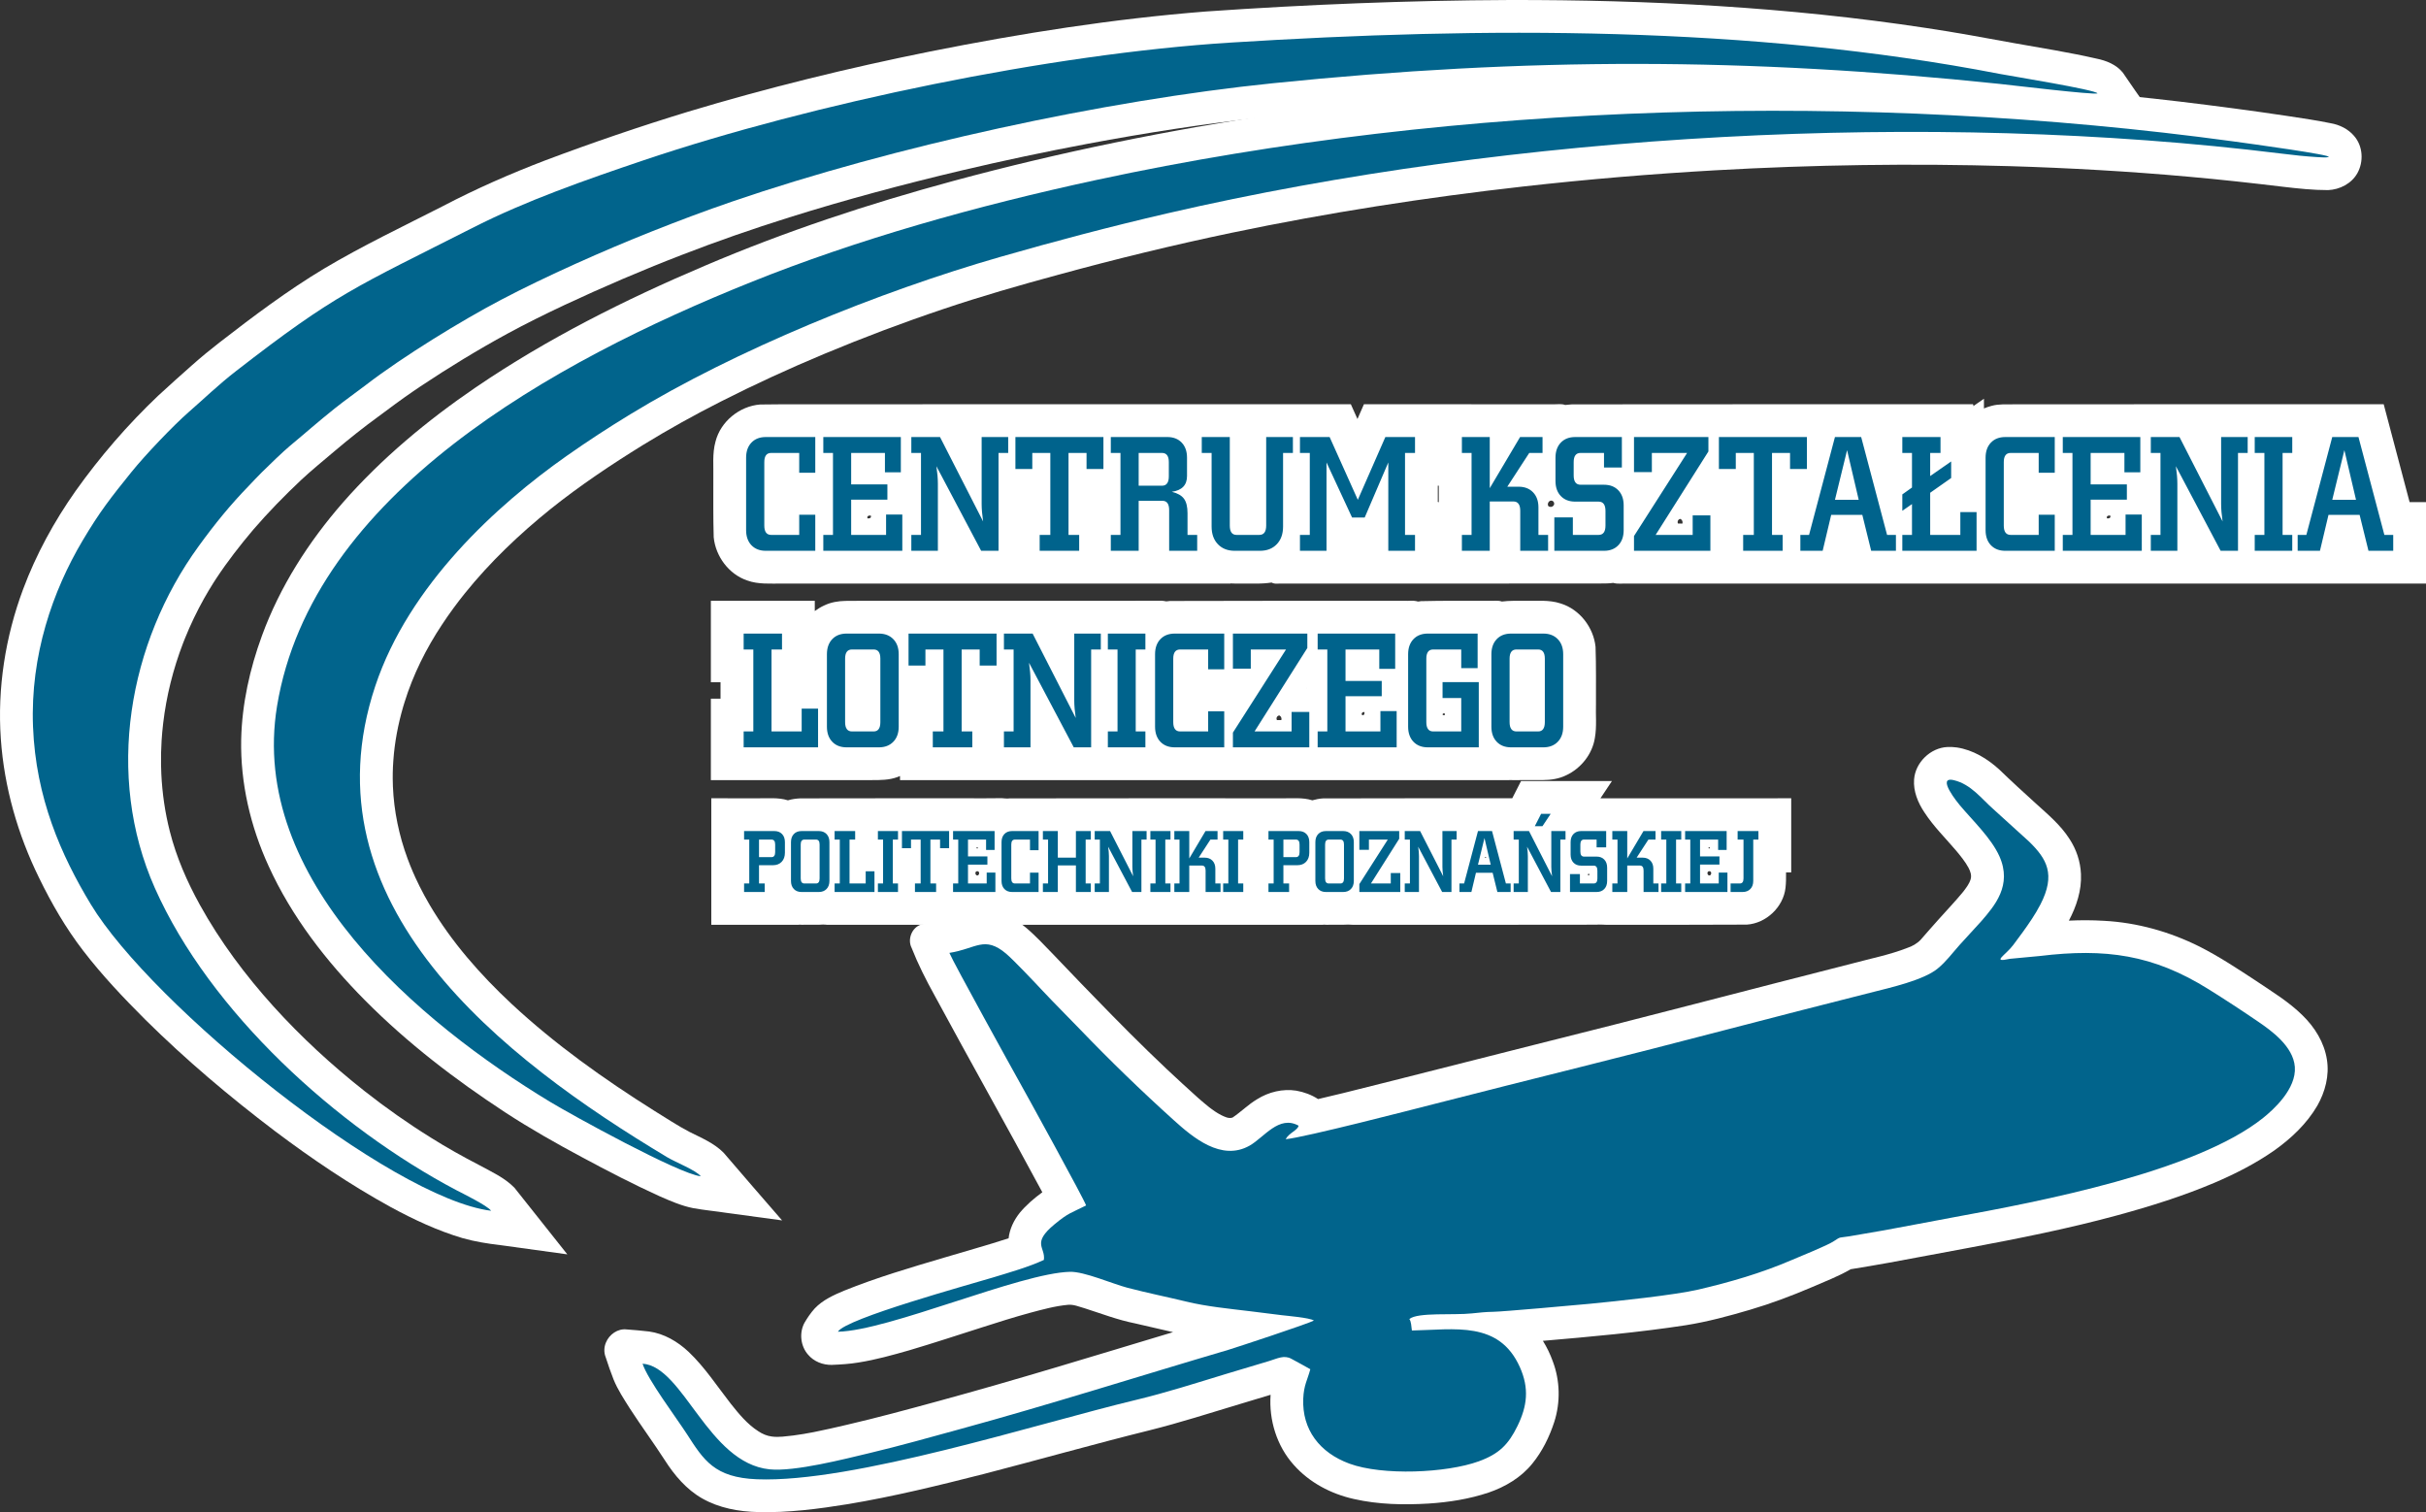 <?xml version="1.0" encoding="UTF-8" standalone="no"?>
<svg
   xmlns:dc="http://purl.org/dc/elements/1.1/"
   xmlns:cc="http://creativecommons.org/ns#"
   xmlns:rdf="http://www.w3.org/1999/02/22-rdf-syntax-ns#"
   xmlns:svg="http://www.w3.org/2000/svg"
   xmlns="http://www.w3.org/2000/svg"
   xmlns:sodipodi="http://sodipodi.sourceforge.net/DTD/sodipodi-0.dtd"
   xmlns:inkscape="http://www.inkscape.org/namespaces/inkscape"
   version="1.1"
   width="1183.994"
   height="737.951"
   id="svg12"
   sodipodi:docname="logo_CKL-1.svg"
   inkscape:version="1.0.2-2 (e86c870879, 2021-01-15)">
  <rect width="100%" height="100%" fill="#333333" stroke="none"/>
  <defs
     id="defs16" />
  <sodipodi:namedview
     pagecolor="#ffffff"
     bordercolor="#666666"
     borderopacity="1"
     objecttolerance="10"
     gridtolerance="10"
     guidetolerance="10"
     inkscape:pageopacity="0"
     inkscape:pageshadow="2"
     inkscape:window-width="2160"
     inkscape:window-height="1156"
     id="namedview14"
     showgrid="false"
     inkscape:zoom="0.55625006"
     inkscape:cx="1034.0499"
     inkscape:cy="440.14654"
     inkscape:window-x="-2167"
     inkscape:window-y="-7"
     inkscape:window-maximized="1"
     inkscape:current-layer="svg12" />
  <path
     id="path889"
     style="fill:#ffffff;fill-opacity:1;fill-rule:evenodd"
     d="m 950.455,364.545 c -8.315,0.369 -15.695,7.555 -16.301,15.854 -0.428,5.759 1.885,11.34 5.04,16.042 4.447,6.846 10.3,12.587 15.567,18.777 2.162,2.614 4.336,5.265 5.961,8.256 0.888,1.722 1.642,3.723 1.015,5.662 -0.699,2.303 -2.239,4.233 -3.682,6.117 -3.831,4.674 -8.038,9.023 -12.045,13.544 -2.931,3.227 -5.763,6.541 -8.642,9.813 -1.813,1.904 -4.161,3.206 -6.643,4.02 -8.502,3.318 -17.491,5.071 -26.278,7.441 -51.982,13.208 -103.828,26.923 -155.877,39.867 -30.959,7.775 -61.854,15.75 -92.836,23.443 -4.098,0.992 -8.309,2.022 -12.463,2.975 -3.188,-2.088 -6.851,-3.427 -10.593,-4.099 -6.63,-1.046 -13.53,0.629 -19.178,4.185 -4.296,2.552 -7.829,6.164 -11.963,8.937 -1.938,0.659 -3.889,-0.423 -5.605,-1.23 -4.192,-2.169 -7.725,-5.363 -11.275,-8.425 -5.17,-4.594 -10.21,-9.332 -15.276,-14.04 -12.058,-11.366 -23.851,-23.266 -35.421,-35.223 -8.872,-9.03 -17.495,-18.287 -26.351,-27.332 -4.293,-4.229 -8.665,-8.599 -14.158,-11.25 -5.325,-2.641 -11.475,-3.759 -17.356,-2.673 -5.702,0.927 -10.99,3.548 -16.742,4.247 -3.327,0.626 -6.715,0.972 -9.999,1.796 -4.368,1.515 -6.537,7.15 -4.473,11.249 3.152,8.005 7.035,15.696 11.21,23.211 17.35,32.14 35.329,63.938 52.612,96.116 -4.038,2.969 -7.905,6.25 -11.098,10.131 -2.807,3.549 -4.849,7.802 -5.361,12.33 -10.414,3.413 -20.996,6.278 -31.483,9.45 -16.417,4.857 -32.88,9.697 -48.773,16.11 -5.162,2.165 -10.461,4.553 -14.368,8.688 -1.94,2.138 -3.567,4.552 -5.023,7.038 -2.616,4.898 -1.893,11.338 1.781,15.51 2.82,3.355 7.25,5.09 11.587,4.988 4.38,-0.17 8.766,-0.446 13.095,-1.171 8.378,-1.336 16.568,-3.617 24.713,-5.951 11.875,-3.504 23.631,-7.397 35.427,-11.158 7.736,-2.487 15.518,-4.94 23.31,-7.076 6.176,-1.638 12.376,-3.383 18.762,-3.96 2.775,-0.24 5.379,0.935 7.996,1.662 8.155,2.596 16.177,5.708 24.597,7.379 6.211,1.452 12.422,2.905 18.646,4.304 -38.126,11.453 -76.164,23.205 -114.586,33.656 -14.864,4.057 -29.737,8.099 -44.749,11.582 -5.315,1.239 -10.748,2.499 -16.03,3.541 -3.251,0.643 -6.742,1.226 -9.992,1.652 -3.46,0.359 -6.958,0.975 -10.438,0.506 -2.367,-0.286 -4.596,-1.236 -6.567,-2.554 -5.426,-3.441 -9.531,-8.507 -13.497,-13.471 -6.692,-8.569 -12.665,-17.795 -20.588,-25.322 -5.332,-4.993 -11.96,-8.908 -19.286,-9.906 -3.62,-0.45 -7.261,-0.725 -10.898,-1.01 -4.335,-0.544 -8.547,2.438 -10.145,6.382 -0.972,2.263 -1.047,4.897 -0.12,7.188 1.184,3.616 2.399,7.228 3.805,10.764 2.048,5.08 5.096,9.66 8.005,14.272 5.527,8.542 11.555,16.705 17.059,25.23 4.688,7.342 10.527,14.243 18.18,18.609 8.308,4.751 17.987,6.486 27.46,6.687 14.68,0.376 29.297,-1.55 43.757,-3.887 22.316,-3.728 44.308,-9.116 66.221,-14.697 27.012,-6.987 53.857,-14.615 80.94,-21.33 14.967,-3.736 29.65,-8.483 44.421,-12.909 4.885,-1.481 9.77,-2.944 14.656,-4.42 -0.888,12.266 3.006,24.979 11.268,34.185 7.603,8.631 18.255,14.213 29.407,16.68 11.904,2.702 24.221,2.946 36.36,2.222 9.967,-0.641 19.935,-2.204 29.424,-5.383 8.115,-2.803 15.838,-7.361 21.272,-14.117 4.871,-5.971 8.324,-13.003 10.704,-20.305 3.083,-9.593 2.854,-20.215 -0.729,-29.639 -1.248,-3.479 -2.859,-6.829 -4.814,-9.966 23.307,-2.012 46.633,-4.069 69.764,-7.623 10.66,-1.698 21.102,-4.52 31.443,-7.574 10.196,-3.007 20.157,-6.757 29.929,-10.928 6.414,-2.804 13.007,-5.274 19.067,-8.816 6.262,-1.029 12.528,-2.053 18.771,-3.202 13.051,-2.383 26.062,-4.885 39.104,-7.286 24.286,-4.538 48.546,-9.371 72.397,-15.867 16.108,-4.387 32.085,-9.404 47.466,-15.934 10.13,-4.34 20.01,-9.386 29.056,-15.711 8.248,-5.883 15.83,-13.019 20.965,-21.834 3.829,-6.738 5.928,-14.707 4.674,-22.45 -1.271,-8.351 -5.95,-15.86 -11.95,-21.667 -6.688,-6.611 -14.793,-11.488 -22.54,-16.723 -8.995,-5.899 -17.991,-11.857 -27.593,-16.736 -14.531,-7.276 -30.511,-11.78 -46.764,-12.624 -5.686,-0.356 -11.393,-0.349 -17.082,-0.083 3.687,-6.973 6.283,-14.779 5.892,-22.752 -0.255,-6.085 -2.251,-12.054 -5.606,-17.129 -4.342,-6.825 -10.632,-12.033 -16.552,-17.422 -5.949,-5.381 -11.897,-10.824 -17.676,-16.417 -5.805,-5.295 -12.861,-9.607 -20.734,-10.797 -1.518,-0.215 -3.054,-0.275 -4.586,-0.219 z" />
  <path
     id="path891"
     style="fill:#ffffff;fill-opacity:1;fill-rule:evenodd"
     d="M 736.525,0.004 C 687.191,0.199 637.873,2.195 588.659,5.601 543.367,9.17 498.417,16.255 453.883,25.144 c -39.781,7.999 -79.236,17.678 -118.095,29.378 -23.517,7.174 -46.793,15.133 -69.804,23.793 -16.984,6.494 -33.663,13.815 -49.778,22.246 -19.521,9.953 -39.343,19.386 -58.188,30.6 -17.803,10.708 -34.437,23.21 -50.838,35.923 -4.574,3.539 -9.036,7.221 -13.367,11.053 -5.592,4.928 -11.133,9.916 -16.618,14.964 -14.894,14.155 -28.397,29.766 -40.309,46.507 -10.471,14.854 -19.27,30.938 -25.626,47.979 -8.655,23.217 -12.599,48.258 -10.855,73.005 1.641,23.577 8.268,46.702 18.698,67.875 6.05,12.418 13.003,24.451 21.441,35.411 9.23,12.032 19.691,23.052 30.406,33.759 19.746,19.54 41.01,37.505 63.14,54.28 18.062,13.587 36.841,26.285 56.661,37.18 11.177,6.058 22.772,11.486 34.983,15.114 5.99,1.701 12.154,2.673 18.328,3.404 10.93,1.498 21.878,3.012 32.815,4.517 -8.657,-10.81 -17.169,-21.734 -25.833,-32.535 -4.819,-4.902 -11.176,-7.76 -17.128,-11 -7.987,-4.139 -15.854,-8.517 -23.468,-13.313 -11.317,-7.027 -22.225,-14.707 -32.688,-22.951 -15.765,-12.442 -30.813,-26.274 -44.366,-41.278 -13.606,-15.081 -25.948,-31.585 -35.826,-49.43 -6.258,-11.335 -11.5,-23.304 -14.682,-35.882 -2.344,-9.171 -3.703,-18.587 -4.155,-28.041 -0.06,-1.383 -0.118,-2.999 -0.14,-4.474 -0.066,-3.943 0.033,-7.887 0.273,-11.823 0.085,-1.248 0.193,-2.731 0.311,-4.066 0.123,-1.345 0.28,-2.924 0.453,-4.356 1.573,-13.353 4.872,-26.491 9.684,-39.042 0.251,-0.624 0.612,-1.551 0.905,-2.291 2.665,-6.668 5.876,-13.323 9.318,-19.485 1.489,-2.634 3.038,-5.235 4.654,-7.793 0.391,-0.594 0.942,-1.455 1.395,-2.152 5.509,-8.351 11.676,-16.254 18.137,-23.886 7.291,-8.435 15.085,-16.43 23.202,-24.07 5.244,-4.909 10.851,-9.407 16.307,-14.074 6.946,-5.858 14.031,-11.554 21.39,-16.887 5.624,-4.183 11.233,-8.388 17.022,-12.341 1.158,-0.791 2.436,-1.668 3.625,-2.457 13.79,-9.168 27.93,-17.823 42.482,-25.733 9.018,-4.903 18.353,-9.508 27.656,-13.878 18.739,-8.761 37.752,-16.926 57.085,-24.396 17.319,-6.717 34.918,-12.842 52.69,-18.41 27.837,-8.738 56.095,-16.273 84.526,-23 20.303,-4.779 40.659,-9.096 61.168,-12.939 28.31,-5.311 56.827,-9.747 85.495,-12.899 22.892,-2.474 45.843,-4.466 68.841,-6.073 18.912,-1.314 37.894,-2.316 56.893,-2.984 33.597,-1.19 67.316,-1.305 100.952,-0.31 37.541,1.087 75.027,3.554 112.41,7.112 12.4,1.176 24.805,2.529 37.21,3.947 9.614,1.046 19.229,2.147 28.888,2.688 4.133,0.328 8.145,-1.07 11.844,-2.77 4.899,-2.022 9.799,-4.045 14.698,-6.067 -4.1,-5.745 -8.122,-11.547 -12.094,-17.381 -3.16,-3.912 -8.067,-5.858 -12.873,-6.82 -13.259,-3.031 -26.773,-5.168 -40.113,-7.537 -14.319,-2.617 -28.634,-5.265 -43.033,-7.408 C 872.697,3.434 804.539,-0.134 736.525,0.004 Z" />
  <path
     id="path893"
     style="fill:#ffffff;fill-opacity:1;fill-rule:evenodd"
     d="M 858.015,38.078 C 779.692,38.488 701.361,44.035 623.872,55.522 570.469,63.444 517.455,74.172 465.334,88.277 424.014,99.465 383.256,112.912 343.872,129.734 c -38.865,16.495 -76.813,35.55 -111.76,59.349 -23.668,16.152 -45.906,34.631 -64.819,56.223 -16.725,19.165 -30.7,40.977 -39.455,64.937 -5.935,16.197 -9.732,33.29 -10.132,50.574 -0.438,21.307 4.535,42.552 13.406,61.872 11.239,24.652 28.063,46.372 47.066,65.525 20.679,20.844 44.118,38.774 68.656,54.819 12.011,7.816 24.483,14.895 37.119,21.645 12.52,6.744 25.161,13.288 38.114,19.168 5.217,2.283 10.498,4.585 16.107,5.712 5.528,1.014 11.133,1.512 16.686,2.367 8.943,1.213 17.885,2.429 26.829,3.64 -9.553,-10.963 -19.051,-21.974 -28.521,-33.008 -4.637,-4.703 -10.845,-7.246 -16.643,-10.167 -5.93,-3.08 -11.472,-6.823 -17.167,-10.299 -24.571,-15.458 -48.373,-32.356 -69.656,-52.163 -15.327,-14.306 -29.34,-30.242 -40.017,-48.354 -1.764,-3.022 -3.378,-5.966 -4.937,-9.1 -0.647,-1.295 -1.384,-2.834 -1.989,-4.153 -0.426,-0.909 -0.821,-1.845 -1.211,-2.715 -0.965,-2.238 -1.805,-4.343 -2.65,-6.623 -4.164,-11.26 -6.64,-23.157 -7.141,-35.158 -0.046,-1.162 -0.089,-2.57 -0.09,-3.83 -0.02,-1.917 0.034,-3.834 0.111,-5.75 0.055,-0.878 0.097,-2.045 0.183,-3.032 0.62,-8.95 2.316,-17.81 4.831,-26.417 0.158,-0.501 0.409,-1.339 0.603,-1.97 4.185,-13.542 10.564,-26.348 18.41,-38.133 3.472,-5.271 7.297,-10.457 11.202,-15.313 12.257,-15.18 26.47,-28.701 41.645,-40.929 14.36,-11.499 29.685,-21.735 45.325,-31.399 12.272,-7.524 24.907,-14.552 37.829,-21.093 16.493,-8.377 33.457,-16.15 50.532,-23.286 19.103,-7.979 38.52,-15.304 58.072,-21.865 18.542,-6.264 37.366,-11.646 56.249,-16.775 27.967,-7.638 56.115,-14.507 84.498,-20.439 47.031,-9.83 94.506,-17.194 142.298,-22.584 31.155,-3.5 62.433,-6.125 93.774,-7.903 47.866,-2.716 95.902,-3.423 143.865,-2.012 29.062,0.886 58.118,2.539 87.065,5.145 15.425,1.368 30.818,3.075 46.219,4.927 7.241,0.845 14.514,1.623 21.811,1.611 5.694,-0.231 11.451,-3.159 14.293,-8.22 3.165,-5.598 2.767,-13.196 -1.502,-18.122 -2.892,-3.473 -7.166,-5.567 -11.577,-6.313 -6.856,-1.436 -13.8,-2.383 -20.717,-3.47 -17.621,-2.648 -35.291,-4.961 -52.982,-7.093 C 995.463,41.519 926.725,37.81 858.015,38.078 Z" />
  <path
     id="path895"
     style="fill:#ffffff;fill-opacity:1;fill-rule:evenodd"
     d="m 965.107,196.769 c -0.686,0.477 -1.371,0.953 -2.057,1.43 0.173,-0.781 -0.103,-1.113 -0.9,-0.924 -64.992,0.008 -129.984,-0.025 -194.976,0.055 -1.117,0.004 -2.272,0.289 -3.316,0.302 -1.64,-0.63 -3.483,-0.347 -5.094,-0.341 -31.035,-0.03 -62.071,-0.007 -93.107,-0.016 -1.053,2.399 -2.105,4.798 -3.158,7.197 -1.076,-2.399 -2.154,-4.798 -3.229,-7.197 -29.363,0 -58.725,0 -88.088,0 -1.768,0.032 -3.625,-0.058 -5.426,-0.018 -58.808,0.048 -117.617,-0.019 -176.425,0.043 -6.12,0.033 -12.243,-0.029 -18.36,0.1 -10.051,0.771 -19.305,8.29 -21.782,18.116 -1.637,5.89 -0.895,12.049 -1.06,18.074 0.026,9.53 -0.104,19.065 0.187,28.591 0.909,9.333 7.387,18.065 16.348,21.094 5.449,1.984 11.328,1.472 17.012,1.515 72.933,0.002 145.867,3.5e-4 218.8,10e-4 0.264,-0.216 1.063,0.032 1.523,-0.018 3.673,0.079 7.346,-0.038 11.019,0.018 2.531,0.021 5.096,-0.131 7.579,-0.509 1.567,0.921 3.417,0.392 5.125,0.508 51.917,-0.019 103.835,0.053 155.752,-0.048 1.941,-0.018 3.898,0.021 5.818,-0.29 2.355,0.696 4.826,0.197 7.236,0.338 60.998,-0.003 121.996,0.005 182.993,-0.004 68.821,0.005 137.647,0.003 206.471,0.004 0,-13.253 0,-26.505 0,-39.758 -2.669,0 -5.337,0 -8.006,0 -4.214,-15.919 -8.426,-31.839 -12.641,-47.758 -60.184,0.01 -120.368,-0.032 -180.551,0.037 -3.619,0.073 -7.31,-0.236 -10.841,0.751 -1.266,0.322 -2.507,0.748 -3.706,1.268 0,-1.582 0,-3.164 0,-4.746 -1.048,0.728 -2.095,1.456 -3.143,2.184 z M 702.187,237.035 c 0,2.666 0,5.332 0,7.998 -0.84,0.214 -0.345,-0.906 -0.477,-1.4 0,-2.199 0,-4.399 0,-6.598 0.159,0 0.318,0 0.477,0 z m 55.289,7.322 c 1.05,0.322 1.407,1.771 0.568,2.506 -0.578,0.648 -1.589,0.622 -2.287,0.225 -0.955,-1.13 0.256,-3.192 1.719,-2.73 z m -332.6,7.25 c 0.464,0.148 0.117,1.161 -0.275,1.232 -0.424,0.066 -1.249,0.475 -1.307,-0.232 -0.081,-0.871 0.897,-1.137 1.582,-1 z m 604.916,0 c 0.464,0.148 0.117,1.161 -0.275,1.232 -0.431,0.081 -1.288,0.47 -1.307,-0.267 -0.053,-0.852 0.913,-1.096 1.582,-0.965 z m -209.6,1.656 c 0.777,0.408 1.206,1.424 0.881,2.248 -0.704,-0.006 -1.409,-0.012 -2.113,-0.018 -0.489,-0.778 -0.102,-1.842 0.747,-2.161 0.155,-0.04 0.325,-0.158 0.485,-0.069 z M 565.654,293.144 c -12.732,0.093 -25.466,0.026 -38.199,0.045 -32.395,0.007 -64.791,-0.013 -97.186,0.01 -5.84,-0.018 -11.734,-0.034 -17.595,0.041 -3.569,0.061 -7.173,0.657 -10.409,2.22 -1.63,0.742 -3.178,1.666 -4.612,2.739 0,-1.67 0,-3.34 0,-5.01 -16.906,0 -33.812,0 -50.719,0 0,13.253 0,26.507 0,39.76 1.573,0 3.146,0 4.719,0 0,2.665 0,5.331 0,7.996 -1.573,0 -3.146,0 -4.719,0 0,13.253 0,26.507 0,39.76 26.225,-0.008 52.45,0.012 78.675,-0.01 4.117,-0.002 8.344,-0.002 12.261,-1.445 0.465,-0.159 0.934,-0.365 1.377,-0.545 0,0.667 0,1.333 0,2 44.316,-0.005 88.633,0.01 132.949,-0.008 41.063,0.018 82.133,0.003 123.199,0.008 0.978,-0.076 1.992,0.048 2.985,0.009 12.537,-0.014 25.074,-0.001 37.611,-0.009 0.753,-0.107 1.554,0.048 2.326,-0.006 4.883,-0.008 9.767,0.016 14.651,-0.022 3.899,-0.021 7.861,-0.602 11.393,-2.332 7.26,-3.38 12.841,-10.385 14.033,-18.362 0.95,-5.459 0.329,-11.017 0.511,-16.522 -0.034,-9.263 0.123,-18.531 -0.203,-27.79 -0.971,-9.522 -7.792,-18.349 -17.02,-21.171 -5.747,-1.906 -11.867,-1.172 -17.808,-1.312 -3.636,0.009 -7.287,-0.087 -10.903,0.364 -1.957,-0.721 -4.063,-0.22 -6.089,-0.361 -11.114,0.037 -22.232,-0.122 -33.343,0.17 -0.747,0.081 -1.494,0.367 -2.21,0.005 -1.918,-0.445 -3.896,-0.05 -5.841,-0.176 -38.168,0.011 -76.338,-0.05 -114.505,0.089 -0.896,0.03 -1.791,0.39 -2.661,0.033 -0.875,-0.184 -1.777,-0.188 -2.668,-0.167 z m 71.881,42.588 c 0.406,0.167 -0.116,0.089 0,0 z m 28.291,11.73 c 0.356,0.616 -0.129,1.917 -0.959,1.476 -0.635,-0.191 -0.23,-1.251 0.3,-1.351 0.206,-0.077 0.436,-0.142 0.659,-0.125 z m 38.988,0.67 c 0.647,0.026 0.407,1.142 -0.213,0.877 -0.394,0.065 -0.807,-0.361 -0.406,-0.684 0.144,-0.196 0.394,-0.234 0.619,-0.193 z m -80.369,1.041 c 0.788,0.4 1.182,1.426 0.895,2.246 -0.71,-0.008 -1.419,-0.017 -2.129,-0.025 -0.536,-0.837 -0.003,-1.992 0.94,-2.214 0.091,-0.037 0.204,-0.057 0.294,-0.006 z" />
  <path
     id="path897"
     style="fill:#ffffff;fill-opacity:1;fill-rule:evenodd"
     d="m 741.775,382.25 c -1.244,2.437 -2.488,4.874 -3.732,7.311 -30.786,0.01 -61.573,-0.043 -92.358,0.062 -1.769,0.104 -3.526,0.448 -5.221,0.934 -4.721,-1.506 -9.73,-0.874 -14.596,-0.987 -44.362,-6.6e-4 -88.725,-0.048 -133.087,0.046 -1.622,0.263 -3.227,-0.19 -4.854,-0.098 -4.835,0.113 -9.672,0.014 -14.509,0.045 -27.606,0.005 -55.212,-0.026 -82.817,0.044 -2.044,0.088 -4.094,0.352 -6.054,0.953 -4.857,-1.537 -10.004,-0.863 -15.007,-0.992 -7.465,-0.002 -14.93,-0.005 -22.395,-0.006 0,20.58 0,41.16 0,61.74 14.204,0 28.408,0 42.611,0 0.338,-0.16 1.073,0.033 1.568,-0.012 2.758,0.023 5.517,9.6e-4 8.274,-0.013 1.335,-0.081 2.615,-0.169 3.988,0.025 80.68,0 161.361,0 242.041,0 0.361,-0.164 1.111,0.031 1.63,-0.011 2.792,0.031 5.585,0.004 8.376,-0.02 1.554,-0.122 3.106,-0.093 4.658,0.032 2.989,0.02 5.979,-0.036 8.969,-7.5e-4 36.568,-0.006 73.137,0.032 109.705,-0.05 1.807,-0.151 3.613,0.021 5.417,0.067 22.726,-0.047 45.453,0.049 68.179,-0.107 9.431,-0.637 17.815,-8.585 18.85,-17.998 0.281,-2.488 0.273,-4.995 0.253,-7.496 0.842,0 1.685,0 2.527,0 0,-12.052 0,-24.104 0,-36.156 -31.04,10e-4 -62.079,-0.019 -93.119,0.027 1.872,-2.809 3.745,-5.618 5.617,-8.428 -14.786,0 -29.572,0 -44.357,0 -0.186,0.363 -0.371,0.727 -0.557,1.09 z M 477.045,413.476 c 0.361,0.146 0.221,0.806 -0.223,0.519 -0.703,0.026 -0.129,-0.572 0.223,-0.519 z m 357.271,0 c 0.361,0.146 0.221,0.806 -0.223,0.519 -0.703,0.026 -0.129,-0.572 0.223,-0.519 z m -109.24,4.691 c 0.679,0.246 -0.027,0.579 -0.412,0.258 -0.306,-0.156 0.304,-0.314 0.412,-0.258 z m -247.875,7.008 c 1.09,0.228 0.75,2.153 -0.303,2.055 -1.039,-0.155 -1.217,-1.941 -0.087,-2.067 0.131,-0.005 0.261,-0.016 0.391,0.012 z m 357.271,0 c 1.09,0.228 0.75,2.153 -0.303,2.055 -1.039,-0.155 -1.217,-1.941 -0.087,-2.067 0.131,-0.005 0.261,-0.016 0.391,0.012 z m -58.902,1.23 c 0.311,0.323 -0.072,1.102 -0.479,0.654 -0.488,-0.387 0.093,-0.654 0.479,-0.654 z" />
  <path
     d="m 627.456,555.946 c 1.586,-3.078 5.961,-4.388 6.306,-6.61 -9.585,-5.306 -16.796,5.71 -23.902,9.737 -13.793,7.815 -27.739,-4.062 -36.992,-12.402 -15.854,-14.291 -31.203,-29.17 -45.999,-44.572 -5.969,-6.214 -12.077,-12.239 -17.956,-18.521 -3.862,-4.127 -14.216,-15.087 -17.882,-18.182 -10.626,-8.97 -14.632,-2.395 -27.689,-0.384 1.718,4.347 31.709,58.58 33.368,61.516 3.497,6.185 33.029,59.845 33.342,61.748 -7.348,3.705 -8.587,3.548 -15.401,9.193 -11.356,9.408 -4.335,11.056 -5.197,17.386 -7.364,3.441 -16.792,6.109 -24.938,8.592 -10.747,3.276 -71.837,19.989 -75.587,26.444 24.919,-0.511 88.975,-28.683 113.327,-29.236 6.942,-0.158 20.598,5.834 27.905,7.757 9.623,2.533 19.263,4.458 28.869,6.789 9.845,2.39 20.701,3.438 31.004,4.683 5.176,0.626 10.455,1.286 15.585,1.944 2.201,0.282 13.608,1.218 15.607,2.603 -2.579,1.505 -38.771,13.427 -41.901,14.349 -43.635,12.859 -86.74,26.597 -130.662,38.606 -14.907,4.076 -29.398,8.182 -44.387,11.749 -11.798,2.807 -36.537,9.172 -48.732,7.907 -30.112,-3.126 -41.95,-50.198 -61.948,-51.552 2.442,7.701 16.692,26.669 21.677,34.402 8.181,12.69 13.44,21.178 34.122,21.999 46.847,1.86 136.559,-27.106 185.041,-38.733 14.592,-3.499 29.382,-8.234 43.587,-12.565 7.194,-2.193 14.035,-4.159 21.442,-6.426 3.951,-1.21 7.231,-3.019 10.771,-1.065 3.328,1.836 6.355,3.405 9.251,5.089 -1.366,5.201 -3.169,7.681 -3.447,14.357 -0.631,15.161 8.054,26.398 22.521,31.719 16.182,5.952 47.325,4.596 63.106,-1.117 10.02,-3.628 14.547,-8.297 18.91,-17.218 4.752,-9.717 5.84,-18.372 1.165,-28.793 -10.169,-22.672 -31.841,-18.252 -52.681,-17.838 -0.251,-1.942 -0.351,-4.459 -1.243,-5.6 4.105,-3.406 21.601,-1.781 30.476,-2.748 3.598,-0.392 7.004,-0.748 10.505,-0.783 4.26,-0.043 40.163,-3.246 47.119,-3.918 12.89,-1.245 41.44,-4.24 52.954,-6.931 15.478,-3.619 30.799,-8.059 45.461,-14.368 3.759,-1.618 17.638,-7.192 20.65,-9.247 3.53,-2.407 2.681,-1.574 7.452,-2.361 5.649,-0.932 11.409,-1.924 17.12,-2.95 11.409,-2.05 22.499,-4.267 33.806,-6.333 42.007,-7.675 118.304,-22.223 151.13,-48.502 4.915,-3.934 16.318,-14.115 15.484,-24.933 -0.775,-10.039 -11.523,-17.688 -17.917,-22.06 -7.914,-5.413 -16.094,-10.758 -24.284,-15.875 -26.865,-16.783 -50.203,-20.045 -82.203,-16.161 l -14.619,1.373 c -9.402,2.036 -2.243,-1.648 1.538,-6.669 1.714,-2.276 3.163,-4.216 4.704,-6.363 3.005,-4.188 6.109,-8.61 8.629,-13.506 7.536,-14.643 3.116,-22.212 -5.512,-30.638 l -17.402,-15.795 c -5.763,-5.026 -10.919,-12.214 -19.383,-14.205 -8.94,-2.103 2.401,11.578 2.934,12.216 6.272,7.492 15.344,16.024 19.327,24.912 6.377,14.232 -2.385,24.223 -8.752,31.609 l -10.564,11.561 c -3.796,4.24 -6.618,8.21 -10.866,11.686 -6.781,5.548 -22.507,9.155 -32.91,11.767 -47.232,11.861 -94.446,24.547 -141.865,36.37 -23.829,5.941 -47.125,11.846 -71.012,17.939 -9.819,2.505 -62.995,16.266 -72.363,17.156 z"
     style="fill:#01648c;fill-rule:evenodd"
     id="path2" />
  <path
     d="m 239.675,590.859 c -1.681,-2.491 -14.532,-8.768 -16.91,-10.022 -58.314,-30.756 -120.316,-86.971 -147.198,-147.49 -24.428,-54.995 -12.888,-119.622 21.377,-166.793 8.13,-11.193 15.54,-20.235 24.357,-29.333 2.27,-2.342 4.106,-4.405 6.432,-6.687 3.22,-3.16 10.326,-10.104 13.949,-13.1 7.642,-6.319 13.189,-11.334 21.892,-18.272 5.03,-4.01 10.034,-7.483 15.197,-11.443 17.98,-13.793 46.19,-31.128 65.897,-41.478 21.782,-11.439 50.294,-24.121 73.603,-33.359 12.894,-5.11 25.679,-9.941 39.14,-14.549 78.524,-26.88 180.987,-49.256 264.026,-57.735 123.981,-12.66 231.234,-12.543 354.358,0.335 5.156,0.539 46.584,5.523 47.866,4.64 -0.489,-1.715 -42.586,-8.514 -47.686,-9.504 -121.793,-23.632 -252.234,-23.014 -375.396,-15.288 -87.545,5.492 -203.724,29.535 -286.61,57.485 -28.515,9.616 -57.363,19.76 -82.591,32.554 -58.118,29.475 -67.14,32.182 -116.2,70.275 -8.704,6.759 -15.199,13.123 -23.054,19.968 -7.336,6.393 -21.235,20.924 -28.027,29.36 -10.061,12.495 -15.369,19.18 -23.864,33.514 -14.422,24.332 -25.492,55.744 -24.118,90.712 1.364,34.719 13.659,62.597 28.178,86.624 29.907,49.492 146.354,143.483 195.382,149.589 z"
     style="fill:#01648c;fill-rule:evenodd"
     id="path4" />
  <path
     d="m 342.009,574.031 c -2.171,-2.868 -12.309,-6.855 -16.308,-9.252 -80.298,-48.11 -178.073,-123.385 -142.541,-230.022 16.368,-49.123 59.179,-88.218 93.443,-112.303 10.165,-7.145 19.983,-13.556 30.968,-20.258 51.49,-31.413 121.372,-59.805 180.57,-76.815 26.769,-7.692 53.907,-14.863 81.517,-21.254 169.496,-39.238 372.278,-50.398 543.669,-29.186 6.37,0.788 11.247,1.331 17.55,1.727 2.291,0.068 4.254,0.354 5.575,-0.049 2.12,-0.967 -37.834,-6.441 -46.667,-7.643 -179.194,-24.397 -377.199,-19.387 -554.408,18.783 -58.878,12.682 -116.85,29.007 -169.232,50.07 -95.557,38.423 -213.875,103.143 -230.929,206.708 -13.944,84.676 69.284,154.388 133.171,193.124 10.244,6.212 62.939,35.252 73.624,36.369 z"
     style="fill:#01648c;fill-rule:evenodd"
     id="path6" />
  <path
     d="m 397.891,268.792 h -24.158 c -2.933,0 -5.266,-0.906 -7,-2.72 -1.733,-1.813 -2.6,-4.266 -2.6,-7.359 v -35.358 c 0,-3.093 0.867,-5.546 2.6,-7.359 1.733,-1.813 4.066,-2.72 7,-2.72 h 24.158 v 17.439 h -7.84 v -9.68 h -13.679 c -2.24,0 -3.36,1.493 -3.36,4.48 v 30.958 c 0,3.04 1.12,4.56 3.36,4.56 h 13.679 v -9.839 h 7.84 z m 42.477,0 h -38.557 v -7.76 h 4.72 v -39.997 h -4.72 v -7.759 h 37.837 v 17.199 h -7.76 v -9.439 h -16.479 v 15.359 h 17.679 v 7.439 h -17.679 v 17.199 h 17.039 v -9.919 h 7.919 z m 51.676,-47.757 h -4.72 v 47.757 h -8.48 l -21.838,-41.277 c 0.48,3.253 0.72,6.106 0.72,8.559 v 32.718 h -12.959 v -7.76 h 4.72 v -39.997 h -4.72 v -7.759 h 13.999 l 21.038,41.197 c -0.48,-3.307 -0.72,-6.133 -0.72,-8.48 v -32.717 h 12.959 z m 46.477,7.84 h -8.239 v -7.84 h -8.799 v 39.997 h 5.2 v 7.76 h -19.279 v -7.76 h 5.2 v -39.997 h -8.8 v 7.84 h -8.239 v -15.599 h 42.957 z m 45.757,39.917 h -13.679 v -19.838 c 0,-3.04 -1.093,-4.56 -3.28,-4.56 h -11.599 v 24.398 h -13.599 v -7.76 h 4.72 v -39.997 h -4.72 v -7.759 h 27.598 c 2.933,0 5.266,0.906 7,2.72 1.733,1.813 2.6,4.266 2.6,7.359 v 8.96 c 0,4.426 -2.48,6.986 -7.439,7.679 2.826,0.693 4.813,1.827 5.96,3.4 1.147,1.573 1.72,3.906 1.72,7 v 10.639 h 4.72 z m -13.839,-36.318 v -6.959 c 0,-2.987 -1.12,-4.48 -3.36,-4.48 h -11.359 v 15.999 h 11.359 c 2.24,0 3.36,-1.52 3.36,-4.56 z m 60.556,-11.439 h -4.8 v 35.917 c 0,3.626 -1.027,6.506 -3.08,8.639 -2.053,2.133 -4.786,3.2 -8.199,3.2 h -12.319 c -3.413,0 -6.146,-1.067 -8.199,-3.2 -2.053,-2.133 -3.08,-5.013 -3.08,-8.639 v -35.917 h -4.8 v -7.759 h 13.679 v 43.197 c 0,3.04 1.093,4.56 3.28,4.56 h 11.119 c 2.24,0 3.36,-1.52 3.36,-4.56 v -43.197 h 13.039 z m 59.596,47.757 h -13.039 v -43.117 l -11.519,26.878 h -6.159 l -12.479,-26.878 v 43.117 h -12.959 v -7.76 h 4.8 v -39.997 h -4.8 v -7.759 h 14.479 l 13.759,30.638 13.439,-30.638 h 14.479 v 7.759 h -4.88 v 39.997 h 4.88 z m 64.955,0 h -13.599 v -19.518 c 0,-3.04 -1.12,-4.56 -3.36,-4.56 h -11.519 v 24.078 h -13.599 v -7.76 h 4.72 v -39.997 h -4.72 v -7.759 h 13.599 v 24.958 l 14.799,-24.958 h 10.959 v 7.759 h -6.48 l -10.719,16.479 h 5.52 c 2.933,0 5.28,0.906 7.04,2.72 1.76,1.813 2.64,4.266 2.64,7.359 v 13.439 h 4.72 z m 36.877,-10.079 c 0,3.093 -0.867,5.546 -2.6,7.359 -1.733,1.813 -4.066,2.72 -7,2.72 h -24.238 v -16.319 h 9.039 v 8.559 h 12.559 c 2.24,0 3.36,-1.52 3.36,-4.56 v -7.12 c 0,-3.04 -1.12,-4.56 -3.36,-4.56 h -11.439 c -2.933,0 -5.266,-0.906 -7,-2.72 -1.733,-1.813 -2.6,-4.266 -2.6,-7.36 v -11.359 c 0,-3.093 0.867,-5.546 2.6,-7.359 1.733,-1.813 4.066,-2.72 7,-2.72 h 22.798 v 14.879 h -8.719 v -7.12 h -11.439 c -2.24,0 -3.36,1.493 -3.36,4.48 v 6.479 c 0,3.04 1.12,4.56 3.36,4.56 h 11.439 c 2.933,0 5.266,0.907 7,2.72 1.733,1.813 2.6,4.266 2.6,7.36 z m 42.317,10.079 h -37.277 v -7.199 l 25.918,-40.557 h -17.199 v 9.36 h -8.719 v -17.119 h 36.318 v 7.04 l -25.758,40.717 h 18.079 v -9.519 h 8.639 z m 47.117,-39.917 h -8.239 v -7.84 h -8.799 v 39.997 h 5.2 v 7.76 h -19.278 v -7.76 h 5.2 v -39.997 h -8.8 v 7.84 h -8.239 v -15.599 h 42.957 z m 43.437,39.917 h -12.079 l -4.319,-17.519 h -15.199 l -4.16,17.519 h -10.879 v -7.76 h 4.24 l 12.639,-47.756 h 12.799 l 12.639,47.756 h 4.32 z m -18.159,-24.878 -5.679,-24.238 -5.92,24.238 z m 57.516,24.878 h -36.237 v -7.76 h 4.72 v -15.039 l -4.72,3.28 v -7.999 l 4.72,-3.36 v -16.879 h -4.72 v -7.759 h 18.639 v 7.759 h -5.04 v 11.279 l 10.239,-7.12 v 8.079 l -10.239,7.199 v 20.559 h 14.719 v -11.119 h 7.919 z m 38.157,0 h -24.158 c -2.933,0 -5.266,-0.906 -7,-2.72 -1.733,-1.813 -2.6,-4.266 -2.6,-7.359 v -35.358 c 0,-3.093 0.867,-5.546 2.6,-7.359 1.733,-1.813 4.066,-2.72 7,-2.72 h 24.158 v 17.439 h -7.839 v -9.68 h -13.679 c -2.24,0 -3.36,1.493 -3.36,4.48 v 30.958 c 0,3.04 1.12,4.56 3.36,4.56 h 13.679 v -9.839 h 7.839 z m 42.477,0 h -38.557 v -7.76 h 4.72 v -39.997 h -4.72 v -7.759 h 37.837 v 17.199 h -7.76 v -9.439 h -16.479 v 15.359 h 17.679 v 7.439 h -17.679 v 17.199 h 17.039 v -9.919 h 7.919 z m 51.676,-47.757 h -4.72 v 47.757 h -8.479 l -21.838,-41.277 c 0.48,3.253 0.72,6.106 0.72,8.559 v 32.718 h -12.959 v -7.76 h 4.72 v -39.997 h -4.72 v -7.759 h 13.999 l 21.038,41.197 c -0.48,-3.307 -0.72,-6.133 -0.72,-8.48 v -32.717 h 12.959 z m 21.759,47.757 h -18.319 v -7.76 h 4.72 v -39.997 h -4.72 v -7.759 h 18.319 v 7.759 h -4.72 v 39.997 h 4.72 z m 49.276,0 h -12.079 l -4.319,-17.519 h -15.199 l -4.16,17.519 h -10.879 v -7.76 h 4.24 l 12.639,-47.756 h 12.799 l 12.639,47.756 h 4.32 z m -18.159,-24.878 -5.679,-24.238 -5.92,24.238 z m -750.586,120.792 h -36.318 v -7.76 h 4.72 v -39.997 h -4.72 v -7.759 h 18.719 v 7.759 h -5.12 v 39.997 h 14.719 v -11.119 h 7.999 z m 39.357,-10.079 c 0,3.093 -0.88,5.546 -2.64,7.359 -1.76,1.813 -4.106,2.72 -7.039,2.72 h -15.759 c -2.933,0 -5.266,-0.906 -7,-2.72 -1.733,-1.813 -2.6,-4.266 -2.6,-7.359 v -35.358 c 0,-3.093 0.867,-5.546 2.6,-7.359 1.733,-1.813 4.066,-2.72 7,-2.72 h 15.759 c 2.933,0 5.279,0.906 7.039,2.72 1.76,1.813 2.64,4.266 2.64,7.359 z m -8.96,-2.24 v -30.958 c 0,-2.987 -1.093,-4.48 -3.28,-4.48 h -10.559 c -2.24,0 -3.36,1.493 -3.36,4.48 v 30.958 c 0,3.04 1.12,4.559 3.36,4.559 h 10.559 c 2.187,0 3.28,-1.52 3.28,-4.559 z m 56.716,-27.598 h -8.239 v -7.84 h -8.799 v 39.997 h 5.2 v 7.76 h -19.278 v -7.76 h 5.2 v -39.997 h -8.8 v 7.84 h -8.239 v -15.599 h 42.957 z m 50.877,-7.84 h -4.72 v 47.757 h -8.48 l -21.838,-41.277 c 0.48,3.253 0.72,6.106 0.72,8.559 v 32.718 h -12.959 v -7.76 h 4.72 v -39.997 h -4.72 v -7.759 h 13.999 l 21.038,41.197 c -0.48,-3.307 -0.72,-6.133 -0.72,-8.479 v -32.718 h 12.959 z m 21.758,47.757 h -18.319 v -7.76 h 4.72 v -39.997 h -4.72 v -7.759 h 18.319 v 7.759 h -4.72 v 39.997 h 4.72 z m 38.477,0 h -24.158 c -2.933,0 -5.266,-0.906 -7,-2.72 -1.733,-1.813 -2.6,-4.266 -2.6,-7.359 v -35.358 c 0,-3.093 0.867,-5.546 2.6,-7.359 1.733,-1.813 4.066,-2.72 7,-2.72 h 24.158 v 17.439 h -7.84 v -9.679 h -13.679 c -2.24,0 -3.36,1.493 -3.36,4.48 v 30.958 c 0,3.04 1.12,4.559 3.36,4.559 h 13.679 v -9.839 h 7.84 z m 41.517,0 h -37.277 v -7.199 l 25.918,-40.557 h -17.199 v 9.359 h -8.719 v -17.119 h 36.318 v 7.04 l -25.758,40.717 h 18.079 v -9.519 h 8.639 z m 42.637,0 h -38.557 v -7.76 h 4.72 v -39.997 h -4.72 v -7.759 h 37.837 v 17.199 h -7.76 v -9.439 h -16.479 v 15.359 h 17.678 v 7.44 h -17.678 v 17.199 h 17.039 v -9.919 h 7.92 z m 40.077,0 h -24.878 c -2.933,0 -5.266,-0.906 -7,-2.72 -1.733,-1.813 -2.6,-4.266 -2.6,-7.359 v -35.358 c 0,-3.093 0.867,-5.546 2.6,-7.359 1.733,-1.813 4.066,-2.72 7,-2.72 h 24.318 v 16.879 h -7.999 v -9.119 h -13.679 c -2.24,0 -3.36,1.493 -3.36,4.48 v 30.958 c 0,3.04 1.12,4.559 3.36,4.559 h 13.679 v -16.319 h -9.119 v -7.759 h 17.679 z m 41.197,-10.079 c 0,3.093 -0.88,5.546 -2.64,7.359 -1.76,1.813 -4.106,2.72 -7.039,2.72 h -15.759 c -2.933,0 -5.266,-0.906 -7,-2.72 -1.733,-1.813 -2.6,-4.266 -2.6,-7.359 v -35.358 c 0,-3.093 0.867,-5.546 2.6,-7.359 1.733,-1.813 4.066,-2.72 7,-2.72 h 15.759 c 2.933,0 5.279,0.906 7.039,2.72 1.76,1.813 2.64,4.266 2.64,7.359 z m -8.96,-2.24 v -30.958 c 0,-2.987 -1.093,-4.48 -3.28,-4.48 h -10.559 c -2.24,0 -3.36,1.493 -3.36,4.48 v 30.958 c 0,3.04 1.12,4.559 3.36,4.559 h 10.559 c 2.187,0 3.28,-1.52 3.28,-4.559 z"
     style="fill:#00638c;fill-rule:evenodd"
     id="path8" />
  <path
     d="m 383.072,416.102 c 0,1.886 -0.529,3.378 -1.586,4.478 -1.057,1.1 -2.486,1.65 -4.285,1.65 h -6.771 v 8.914 h 2.786 v 4.157 h -10.071 v -4.157 h 2.528 v -21.427 h -2.528 v -4.157 h 14.784 c 1.571,0 2.821,0.486 3.75,1.457 0.929,0.971 1.393,2.285 1.393,3.942 z m -4.757,-0.257 v -3.728 c 0,-1.6 -0.6,-2.4 -1.8,-2.4 h -6.085 v 8.571 h 6.085 c 1.2,0 1.8,-0.814 1.8,-2.443 z m 26.484,14.056 c 0,1.657 -0.471,2.971 -1.414,3.942 -0.943,0.972 -2.2,1.457 -3.771,1.457 h -8.442 c -1.571,0 -2.821,-0.485 -3.75,-1.457 -0.929,-0.971 -1.393,-2.285 -1.393,-3.942 v -18.941 c 0,-1.657 0.464,-2.971 1.393,-3.942 0.928,-0.971 2.179,-1.457 3.75,-1.457 h 8.442 c 1.571,0 2.828,0.486 3.771,1.457 0.943,0.971 1.414,2.285 1.414,3.942 z m -4.8,-1.2 v -16.584 c 0,-1.6 -0.586,-2.4 -1.757,-2.4 h -5.657 c -1.2,0 -1.8,0.8 -1.8,2.4 v 16.584 c 0,1.628 0.6,2.443 1.8,2.443 h 5.657 c 1.171,0 1.757,-0.814 1.757,-2.443 z m 26.783,6.599 h -19.456 v -4.157 h 2.528 v -21.427 h -2.528 v -4.157 h 10.028 v 4.157 h -2.743 v 21.427 h 7.885 v -5.957 h 4.285 z m 11.485,0 h -9.813 v -4.157 h 2.528 v -21.427 h -2.528 v -4.157 h 9.813 v 4.157 h -2.529 v 21.427 h 2.529 z m 24.941,-21.384 h -4.414 v -4.199 h -4.714 v 21.427 h 2.785 v 4.157 h -10.328 v -4.157 h 2.786 v -21.427 h -4.714 v 4.199 h -4.414 v -8.357 h 23.012 z m 22.584,21.384 h -20.655 v -4.157 h 2.528 v -21.427 h -2.528 v -4.157 h 20.27 v 9.214 h -4.157 v -5.057 h -8.828 v 8.228 h 9.471 v 3.985 h -9.471 v 9.214 h 9.128 v -5.314 h 4.243 z m 21.084,0 h -12.942 c -1.571,0 -2.821,-0.485 -3.75,-1.457 -0.929,-0.971 -1.393,-2.285 -1.393,-3.942 v -18.941 c 0,-1.657 0.464,-2.971 1.393,-3.942 0.928,-0.971 2.178,-1.457 3.75,-1.457 h 12.942 v 9.342 h -4.2 v -5.185 h -7.328 c -1.2,0 -1.8,0.8 -1.8,2.4 v 16.584 c 0,1.628 0.6,2.443 1.8,2.443 h 7.328 v -5.271 h 4.2 z m 25.498,0 h -7.285 v -12.985 h -8.828 v 12.985 h -7.285 v -4.157 h 2.528 v -21.427 h -2.528 v -4.157 h 7.285 v 12.985 h 8.828 v -12.985 h 7.285 v 4.157 h -2.528 v 21.427 h 2.528 z m 27.212,-25.584 h -2.528 v 25.584 h -4.543 l -11.699,-22.113 c 0.257,1.743 0.386,3.271 0.386,4.585 v 17.527 h -6.942 v -4.157 h 2.528 v -21.427 h -2.528 v -4.157 h 7.499 l 11.271,22.07 c -0.257,-1.771 -0.386,-3.285 -0.386,-4.543 v -17.527 h 6.942 z m 11.656,25.584 h -9.813 v -4.157 h 2.528 v -21.427 h -2.528 v -4.157 h 9.813 v 4.157 h -2.529 v 21.427 h 2.529 z m 24.427,0 h -7.285 v -10.456 c 0,-1.629 -0.6,-2.443 -1.8,-2.443 h -6.171 v 12.899 h -7.285 v -4.157 h 2.528 v -21.427 h -2.528 v -4.157 h 7.285 v 13.37 l 7.928,-13.37 h 5.871 v 4.157 h -3.471 l -5.742,8.828 h 2.957 c 1.571,0 2.828,0.486 3.771,1.457 0.943,0.971 1.414,2.286 1.414,3.943 v 7.199 h 2.529 z m 11.099,0 h -9.813 v -4.157 h 2.528 v -21.427 h -2.528 v -4.157 h 9.813 v 4.157 h -2.529 v 21.427 h 2.529 z m 32.226,-19.198 c 0,1.886 -0.529,3.378 -1.586,4.478 -1.057,1.1 -2.486,1.65 -4.285,1.65 h -6.771 v 8.914 h 2.786 v 4.157 h -10.071 v -4.157 h 2.528 v -21.427 h -2.528 v -4.157 h 14.784 c 1.571,0 2.821,0.486 3.75,1.457 0.929,0.971 1.393,2.285 1.393,3.942 z m -4.757,-0.257 v -3.728 c 0,-1.6 -0.6,-2.4 -1.8,-2.4 h -6.085 v 8.571 h 6.085 c 1.2,0 1.8,-0.814 1.8,-2.443 z m 26.484,14.056 c 0,1.657 -0.471,2.971 -1.414,3.942 -0.943,0.972 -2.2,1.457 -3.771,1.457 h -8.442 c -1.571,0 -2.821,-0.485 -3.75,-1.457 -0.929,-0.971 -1.393,-2.285 -1.393,-3.942 v -18.941 c 0,-1.657 0.464,-2.971 1.393,-3.942 0.928,-0.971 2.179,-1.457 3.75,-1.457 h 8.442 c 1.571,0 2.828,0.486 3.771,1.457 0.943,0.971 1.414,2.285 1.414,3.942 z m -4.8,-1.2 v -16.584 c 0,-1.6 -0.586,-2.4 -1.757,-2.4 h -5.657 c -1.2,0 -1.8,0.8 -1.8,2.4 v 16.584 c 0,1.628 0.6,2.443 1.8,2.443 h 5.657 c 1.171,0 1.757,-0.814 1.757,-2.443 z m 27.469,6.599 h -19.97 v -3.857 l 13.884,-21.727 h -9.213 v 5.014 h -4.671 v -9.171 h 19.455 v 3.771 l -13.799,21.813 h 9.685 v -5.099 h 4.628 z m 27.512,-25.584 h -2.528 v 25.584 h -4.543 l -11.699,-22.113 c 0.257,1.743 0.386,3.271 0.386,4.585 v 17.527 h -6.942 v -4.157 h 2.528 v -21.427 h -2.528 v -4.157 h 7.499 l 11.271,22.07 c -0.257,-1.771 -0.386,-3.285 -0.386,-4.543 v -17.527 h 6.942 z m 26.355,25.584 h -6.471 l -2.314,-9.385 h -8.142 l -2.228,9.385 h -5.828 v -4.157 h 2.271 l 6.771,-25.584 h 6.856 l 6.771,25.584 h 2.314 z m -9.728,-13.327 -3.042,-12.985 -3.171,12.985 z m 29.269,-24.812 -4.028,6.042 h -3.728 l 3.086,-6.042 z m 7.242,12.556 h -2.528 v 25.584 h -4.543 l -11.699,-22.113 c 0.257,1.743 0.386,3.271 0.386,4.585 v 17.527 h -6.942 v -4.157 h 2.528 v -21.427 h -2.528 v -4.157 h 7.499 l 11.271,22.07 c -0.257,-1.771 -0.386,-3.285 -0.386,-4.543 v -17.527 h 6.942 z m 20.313,20.184 c 0,1.657 -0.464,2.971 -1.393,3.942 -0.928,0.972 -2.178,1.457 -3.75,1.457 h -12.985 v -8.742 h 4.842 v 4.585 h 6.728 c 1.2,0 1.8,-0.814 1.8,-2.443 v -3.814 c 0,-1.629 -0.6,-2.443 -1.8,-2.443 h -6.128 c -1.571,0 -2.821,-0.486 -3.75,-1.457 -0.929,-0.972 -1.393,-2.286 -1.393,-3.943 v -6.085 c 0,-1.657 0.464,-2.971 1.393,-3.942 0.928,-0.971 2.179,-1.457 3.75,-1.457 h 12.213 v 7.971 h -4.671 v -3.814 h -6.128 c -1.2,0 -1.8,0.8 -1.8,2.4 v 3.471 c 0,1.629 0.6,2.443 1.8,2.443 h 6.128 c 1.571,0 2.821,0.486 3.75,1.457 0.929,0.971 1.393,2.285 1.393,3.943 z m 25.069,5.399 h -7.285 v -10.456 c 0,-1.629 -0.6,-2.443 -1.8,-2.443 h -6.171 v 12.899 h -7.285 v -4.157 h 2.528 v -21.427 h -2.528 v -4.157 h 7.285 v 13.37 l 7.928,-13.37 h 5.871 v 4.157 h -3.471 l -5.742,8.828 h 2.957 c 1.571,0 2.828,0.486 3.771,1.457 0.943,0.971 1.414,2.286 1.414,3.943 v 7.199 h 2.529 z m 11.099,0 h -9.813 v -4.157 h 2.528 v -21.427 h -2.528 v -4.157 h 9.813 v 4.157 h -2.529 v 21.427 h 2.529 z m 22.541,0 h -20.655 v -4.157 h 2.528 v -21.427 h -2.528 v -4.157 h 20.27 v 9.214 h -4.157 v -5.057 h -8.828 v 8.228 h 9.471 v 3.985 h -9.471 v 9.214 h 9.128 v -5.314 h 4.243 z m 15.127,-25.584 h -2.529 v 20.184 c 0,1.657 -0.471,2.971 -1.414,3.942 -0.943,0.972 -2.2,1.457 -3.771,1.457 h -5.871 v -4.157 h 4.5 c 1.2,0 1.8,-0.814 1.8,-2.443 v -18.984 h -2.871 v -4.157 h 10.156 z"
     style="fill:#00638c;fill-rule:evenodd"
     id="path10" />
</svg>
